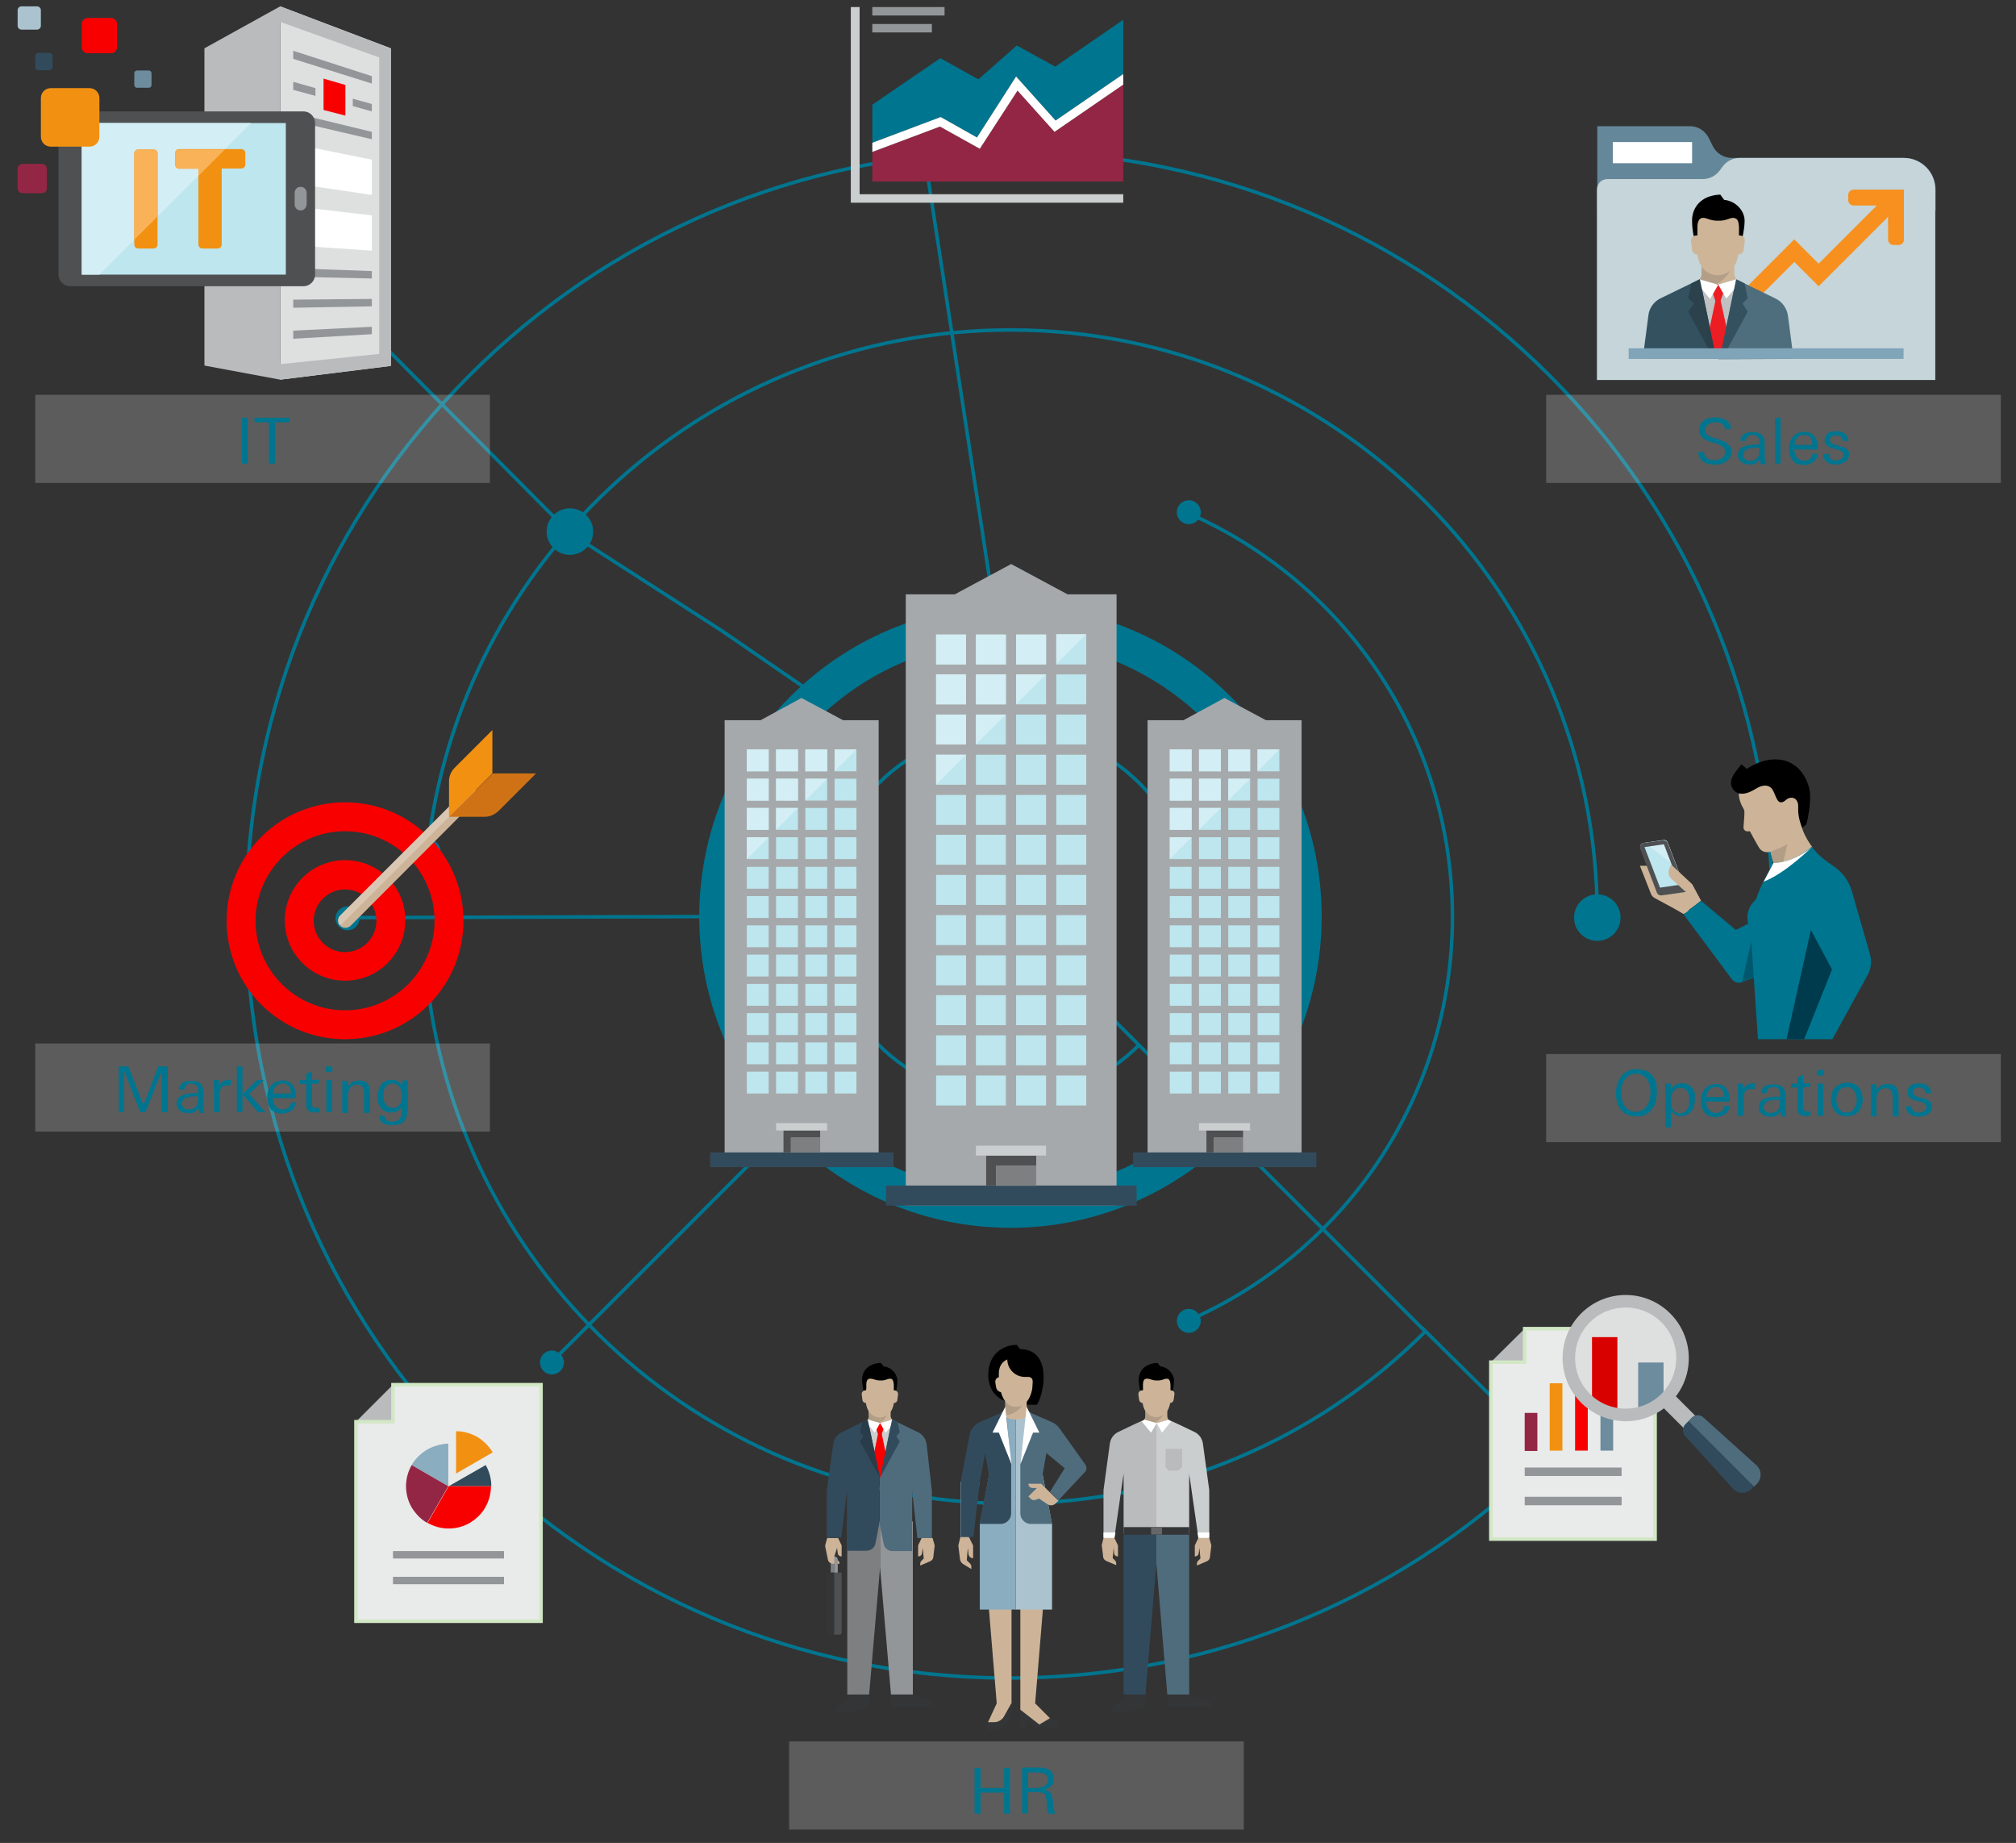 <?xml version="1.0" encoding="utf-8"?>
<!-- Generator: Adobe Illustrator 22.0.1, SVG Export Plug-In . SVG Version: 6.00 Build 0)  -->
<svg version="1.1" id="Layer_1" xmlns="http://www.w3.org/2000/svg" xmlns:xlink="http://www.w3.org/1999/xlink" x="0px" y="0px"
	 viewBox="0 0 572 522.8" style="enable-background:new 0 0 572 522.8;" xml:space="preserve">
<rect x="0" y="0" width="572" height="522.8" fill="#333333" stroke="none"/>
<style type="text/css">
	.st0{fill:none;stroke:#00758F;stroke-miterlimit:10;}
	.st1{fill:none;stroke:#00758F;stroke-width:10;stroke-miterlimit:10;}
	.st2{fill:none;stroke:#F80000;stroke-miterlimit:10;}
	.st3{fill:#F80000;}
	.st4{fill:#00758F;}
	.st5{fill:#CDB498;}
	.st6{fill:#BDE6EE;}
	.st7{fill:#D3EEF4;}
	.st8{fill:#4E5052;}
	.st9{fill:#B29D86;}
	.st10{fill:#003B4D;}
	.st11{fill:#FFFFFF;}
	.st12{fill:#00586E;}
	.st13{fill:#B9BBBD;}
	.st14{fill:#E9EAEA;stroke:#D2E8C5;stroke-miterlimit:10;}
	.st15{fill:#939699;}
	.st16{fill:#942645;}
	.st17{fill:#F29111;}
	.st18{fill:#6D8C9E;}
	.st19{fill:#DEE0E0;}
	.st20{fill:#D90000;}
	.st21{fill:#324B5C;}
	.st22{fill:#4F6C7D;}
	.st23{fill:#8AADBF;}
	.st24{fill:#A6A9AB;}
	.st25{fill:#CBCECE;}
	.st26{fill:#7D7F81;}
	.st27{fill:none;stroke:#DAC7B3;stroke-width:3.167;stroke-linecap:round;stroke-miterlimit:10;}
	.st28{fill:#DAC7B3;}
	.st29{fill:#CF7215;}
	.st30{fill:#AAC3CF;}
	.st31{fill:#F9B258;}
	.st32{fill:#343537;}
	.st33{fill:#65676A;}
	.st34{fill:#283C4A;}
	.st35{opacity:0.2;fill:#FFFFFF;enable-background:new    ;}
	.st36{fill:#65879A;}
	.st37{fill:#C5D5D9;}
	.st38{fill:#F7901E;}
	.st39{fill:#4E6E7E;}
	.st40{fill:#345160;}
	.st41{fill:#CEB598;}
	.st42{fill:#B39E87;}
	.st43{fill:#BEC0C2;}
	.st44{fill:#ED1D24;}
	.st45{fill:#2B414B;}
	.st46{fill:#80A4B8;}
</style>
<circle class="st0" cx="286.7" cy="260" r="21.6"/>
<circle class="st1" cx="286.7" cy="260" r="83.3"/>
<path class="st0" d="M121.3,241.1c9.4-83,79.9-147.5,165.4-147.5c91.9,0,166.5,74.5,166.5,166.5"/>
<path class="st0" d="M404.4,377.7c-30.1,30.1-71.7,48.8-117.7,48.8c-85.4,0-155.8-64.4-165.4-147.2"/>
<path class="st2" d="M453.2,260.2"/>
<line class="st0" x1="403.9" y1="377.2" x2="286.7" y2="260"/>
<line class="st0" x1="440" y1="412.8" x2="403.4" y2="376.6"/>
<path class="st0" d="M502.9,260.5c0-0.3,0-0.7,0-1C503,139.9,406,43,286.4,43S69.9,139.9,69.9,259.5S166.8,476,286.4,476
	c60,0,114.3-24.4,153.6-63.9"/>
<path class="st3" d="M329.5,158.3"/>
<path class="st0" d="M335.8,145c44.8,19,76.3,63.3,76.3,115.1c0,51.3-30.9,95.4-75.2,114.6"/>
<circle class="st4" cx="337.3" cy="145.3" r="3.4"/>
<circle class="st4" cx="337.3" cy="374.7" r="3.4"/>
<ellipse class="st4" cx="502.4" cy="260.3" rx="6.6" ry="6.6"/>
<ellipse class="st4" cx="453.2" cy="260.3" rx="6.6" ry="6.6"/>
<ellipse class="st4" cx="161.7" cy="150.8" rx="6.6" ry="6.6"/>
<ellipse class="st4" cx="96.7" cy="85.8" rx="6.6" ry="6.6"/>
<line class="st0" x1="101.9" y1="260.3" x2="202.9" y2="260"/>
<path class="st0" d="M338.7,259.5c0-0.1,0-0.2,0-0.2c0-28.9-23.4-52.4-52.4-52.4c-28.9,0-52.4,23.4-52.4,52.4
	c0,28.9,23.4,52.4,52.4,52.4c14.5,0,27.7-5.9,37.1-15.5"/>
<circle class="st4" cx="338.7" cy="259.8" r="3.4"/>
<g>
	<path class="st5" d="M479.1,258.7l0.1-7.2l-10.2-5.9h-3.7l3.1,7.9c0.2,0.5,0.5,0.9,1,1.2l8.3,4.5L479.1,258.7z"/>
	<polygon class="st5" points="480.1,250.9 482.6,255.5 477.7,259.2 475.2,257.7 	"/>
	<path class="st6" d="M466.4,239.1l5.5-0.8c0.6-0.1,1.1,0.2,1.3,0.8l5.3,13.8l-7,1c-0.6,0.1-1.1-0.2-1.3-0.8l-4.7-12.4
		C465.1,240,465.6,239.2,466.4,239.1"/>
	<path class="st7" d="M473.2,239.1l2.7,7.1l-9.2-7.1l5.2-0.7C472.5,238.2,473,238.6,473.2,239.1"/>
	<path class="st8" d="M466.4,239.1c-0.8,0.1-1.3,0.9-1,1.7l4.7,12.4c0.2,0.5,0.6,0.8,1.2,0.8c0.1,0,0.1,0,0.2,0l7-1l0,0l-5.3-13.8
		c-0.2-0.5-0.6-0.8-1.2-0.8c-0.1,0-0.1,0-0.2,0L466.4,239.1 M466.6,240.3l5.5-0.8l0,0l4.4,11.5l-5.5,0.8L466.6,240.3z"/>
	<path class="st5" d="M473.7,246.2l0.5-0.9l5.9,5.5l2.5,4.7l-5,3.7l-2.5-1.5l3.3-4.6l-4.3-3.9C473.4,248.5,473.2,247.2,473.7,246.2"
		/>
	<path class="st5" d="M503.2,244.8l-1.4-5.2l8.8-9.4c0,0-0.1,0.5,0.6,4.4c0.9,3,3,5.7,3,5.7l-4.1,7.4L503.2,244.8z"/>
	<polygon class="st9" points="503.2,244.8 505.5,246.6 509.2,230.4 501.8,239.6 	"/>
	<path class="st5" d="M494.9,229.9c-0.2-0.7-0.9-1.3-1.4-3.4c-0.2-0.9-0.2-1.8,0.1-2.4l12.4-5.8l4.7,9.5c0,0,2,3.5-0.4,7.3
		c-0.9,4.1-4.8,5.2-7.4,6.3c-1.4,0.6-3,0.5-3.9-1.1c-0.9-1.5-2.5-4.5-2.5-4.5c-0.8,0.1-1.3,0-1.5-0.3c-0.2-0.2-0.3-0.4-0.3-0.7
		C494.6,234.9,495.1,230.7,494.9,229.9"/>
	<path d="M492.3,219.1l1.8-2.3l1.5,1.3c7.5-4.9,15.4-3.1,17.7,5.4c1,3.6-0.8,10.4-0.8,10.4l-1.2,0.9c-1.3-3.3-1.1-5.1-1.1-6.2
		c0-1.2-0.7-2.3-1.8-2.3c-1.6-0.1-1.8,1.3-3.1,1.3c-1.3,0-1.6-2.7-2.6-3.9s-2.7-1.1-4.6,0.1c-5,3.1-6.6,0.1-6.9-1
		C491,221.7,491.3,220.5,492.3,219.1"/>
	<path class="st4" d="M482.6,255.5l9.9,8.3l4.4-2.2c0.3-4.2,1.5-7.4,3.4-11.5l2.8-5.3c6,0,10.9-4.6,10.9-4.6
		c2.1,2.6,3.9,3.9,6.1,5.4c2.5,1.7,4.4,4.1,5.3,7.1l5.2,18.1c0.5,1.9,0.3,3.9-0.6,5.6l-10.1,18.4h-21.1l-1.2-17.5l-3.3,1.3
		c-1,0.4-2.2,0.1-2.9-0.8l-13.7-18.4L482.6,255.5z"/>
	<polygon class="st10" points="506.9,294.8 513.8,263.8 519.8,275 511.9,294.8 	"/>
	<path class="st11" d="M503.2,244.8c5.9-0.1,10.9-4.5,10.9-4.5s-7.6,7.5-13.7,9.8L503.2,244.8z"/>
	<path class="st12" d="M496.9,267c0,0.4,0,0.8,0.1,1.3l0.6,8.9l-3.3,1.3L496.9,267z"/>
</g>
<g>
	<polygon class="st13" points="423,386.4 432.6,386.4 432.6,376.9 	"/>
	<polygon class="st14" points="432.6,376.9 469.6,376.9 469.6,436.6 423,436.6 423,386.4 432.6,386.4 	"/>
	<rect x="432.6" y="424.6" class="st15" width="27.5" height="2.4"/>
	<rect x="432.6" y="416.3" class="st15" width="27.5" height="2.4"/>
	<rect x="432.6" y="400.8" class="st16" width="3.6" height="10.8"/>
	<rect x="439.7" y="392.4" class="st17" width="3.6" height="19.1"/>
	<rect x="446.9" y="386" class="st3" width="3.6" height="25.5"/>
	<rect x="454.1" y="388.8" class="st18" width="3.6" height="22.7"/>
	<g>
		<path class="st19" d="M477.4,385.2c0,8.9-7.2,16.1-16.1,16.1s-16.1-7.2-16.1-16.1s7.2-16.1,16.1-16.1
			C470.1,369.1,477.4,376.3,477.4,385.2"/>
		<path class="st20" d="M451.7,398.2c2.1,1.5,4.5,2.6,7.2,3v-21.9h-7.2V398.2z"/>
		<path class="st18" d="M464.8,401c2.7-0.6,5.2-1.9,7.2-3.7v-10.8h-7.2V401z"/>
		<path class="st13" d="M482.5,403.1l-7-7c5.4-7,4.8-17.1-1.6-23.5c-7-7-18.3-7-25.3,0s-7,18.3,0,25.3c6.4,6.4,16.5,7,23.5,1.6l7,7
			L482.5,403.1z M451.1,395.4c-5.6-5.6-5.6-14.7,0-20.3c5.6-5.6,14.7-5.6,20.3,0c5.6,5.6,5.6,14.7,0,20.3
			C465.8,401,456.7,401,451.1,395.4"/>
		<path class="st21" d="M480,402.2l-1.8,1.8c-0.9,0.9-0.9,2.3-0.1,3.3l13.6,15c1.4,1.5,3.7,1.6,5.2,0.1l1.5-1.5
			c1.4-1.4,1.4-3.8-0.1-5.2l-15-13.6C482.3,401.2,480.9,401.3,480,402.2"/>
		<path class="st22" d="M483.3,402.1c-0.9-0.9-2.4-0.8-3.3,0.1l-0.9,0.9l18.6,18.6l0.8-0.8c1.4-1.4,1.4-3.8-0.1-5.2L483.3,402.1z"/>
	</g>
</g>
<g>
	<polygon class="st13" points="101,403.3 111.5,403.3 111.5,392.8 	"/>
	<polygon class="st14" points="111.5,392.8 153.5,392.8 153.5,459.9 101,459.9 101,403.3 111.5,403.3 	"/>
	<rect x="111.5" y="447.3" class="st15" width="31.5" height="2.1"/>
	<rect x="111.5" y="440" class="st15" width="31.5" height="2.1"/>
	<g>
		<path class="st11" d="M127.3,421.6"/>
		<path class="st21" d="M127.3,421.6h12.1c0-2.2-0.6-4.3-1.6-6L127.3,421.6z"/>
		<path class="st11" d="M127.3,421.6"/>
		<path class="st11" d="M127.3,421.6"/>
		<path class="st11" d="M127.3,421.6"/>
		<path class="st17" d="M135.4,407.6c-1.8-1-3.8-1.6-6-1.6v12l10.4-6C138.7,410.2,137.2,408.7,135.4,407.6"/>
		<path class="st11" d="M127.3,421.6"/>
		<path class="st11" d="M127.3,421.6"/>
		<path class="st3" d="M127.3,421.6l-6,10.4c1.8,1,3.8,1.6,6,1.6s4.3-0.6,6-1.6c1.8-1.1,3.4-2.6,4.4-4.4s1.6-3.8,1.6-6H127.3z"/>
		<path class="st23" d="M121.2,411.2c-1.8,1.1-3.4,2.6-4.4,4.4l10.4,6v-12.1C125.1,409.6,123,410.2,121.2,411.2"/>
		<path class="st16" d="M116.8,415.6c-1,1.8-1.6,3.8-1.6,6s0.6,4.3,1.6,6c1.1,1.8,2.6,3.4,4.4,4.4l6-10.4L116.8,415.6z"/>
	</g>
</g>
<g>
	<polygon class="st13" points="-35.8,342.5 -45.7,342.5 -45.7,332.6 	"/>
	<polygon class="st14" points="-45.7,332.6 -85.2,332.6 -85.2,395.8 -35.8,395.8 -35.8,342.5 -45.7,342.5 	"/>
	<path class="st15" d="M-45.7,349.4h-29.6V386h29.6C-45.7,386-45.7,349.4-45.7,349.4z M-47.6,356.3h-7.9v-4.9h7.9V356.3z
		 M-47.6,363.2h-7.9v-4.9h7.9V363.2z M-47.6,370.1h-7.9v-4.9h7.9V370.1z M-47.6,377h-7.9v-4.9h7.9V377z M-47.6,384h-7.9v-5h7.9V384z
		 M-73.3,379h15.8v4.9h-15.8V379z M-73.3,372.1h15.8v4.9h-15.8V372.1z M-73.3,365.2h15.8v4.9h-15.8V365.2z M-73.3,358.3h15.8v4.9
		h-15.8V358.3z M-73.3,351.3h15.8v4.9h-15.8V351.3z"/>
</g>
<polyline class="st0" points="231.4,197.2 204.9,179 161.7,151.2 96.7,85.8 "/>
<circle class="st4" cx="262.6" cy="44.5" r="3.4"/>
<circle class="st4" cx="98.6" cy="260.5" r="3.4"/>
<circle class="st4" cx="121.6" cy="241.5" r="3.4"/>
<circle class="st4" cx="121.6" cy="279.5" r="3.4"/>
<line class="st0" x1="224.9" y1="318" x2="156.9" y2="386"/>
<circle class="st4" cx="156.6" cy="386.5" r="3.4"/>
<line class="st0" x1="282.7" y1="176.8" x2="262.4" y2="44.5"/>
<g>
	<polygon class="st24" points="302.9,168.6 286.9,160 270.9,168.6 257,168.6 257,342 316.8,342 316.8,168.6 	"/>
	<path class="st6" d="M276.9,279.5h8.5V271h-8.5V279.5z M276.9,188.5h8.5V180h-8.5V188.5z M265.6,188.5h8.5V180h-8.5V188.5z
		 M276.9,302.2h8.5v-8.5h-8.5V302.2z M276.9,290.8h8.5v-8.5h-8.5V290.8z M276.9,268.1h8.5v-8.5h-8.5V268.1z M276.9,222.6h8.5v-8.5
		h-8.5V222.6z M276.9,211.2h8.5v-8.5h-8.5V211.2z M276.9,199.8h8.5v-8.5h-8.5V199.8z M276.9,256.7h8.5v-8.5h-8.5V256.7z M276.9,234
		h8.5v-8.5h-8.5V234z M276.9,245.3h8.5v-8.5h-8.5V245.3z M276.9,313.6h8.5v-8.5h-8.5V313.6z M265.6,199.8h8.5v-8.5h-8.5V199.8z
		 M265.6,290.8h8.5v-8.5h-8.5V290.8z M265.6,313.6h8.5v-8.5h-8.5V313.6z M265.6,302.2h8.5v-8.5h-8.5V302.2z M265.6,268.1h8.5v-8.5
		h-8.5V268.1z M265.6,279.5h8.5V271h-8.5V279.5z M265.6,256.7h8.5v-8.5h-8.5V256.7z M265.6,211.2h8.5v-8.5h-8.5V211.2z M265.6,222.6
		h8.5v-8.5h-8.5V222.6z M265.6,234h8.5v-8.5h-8.5V234z M265.6,245.3h8.5v-8.5h-8.5V245.3z M299.7,256.7h8.5v-8.5h-8.5V256.7z
		 M299.7,268.1h8.5v-8.5h-8.5V268.1z M299.7,279.5h8.5V271h-8.5V279.5z M299.7,290.8h8.5v-8.5h-8.5V290.8z M299.7,245.3h8.5v-8.5
		h-8.5V245.3z M299.7,302.2h8.5v-8.5h-8.5V302.2z M299.7,188.5h8.5V180h-8.5V188.5z M299.7,199.8h8.5v-8.5h-8.5V199.8z M299.7,234
		h8.5v-8.5h-8.5V234z M299.7,313.6h8.5v-8.5h-8.5V313.6z M299.7,211.2h8.5v-8.5h-8.5V211.2z M299.7,222.6h8.5v-8.5h-8.5V222.6z
		 M288.3,222.6h8.5v-8.5h-8.5V222.6z M288.3,279.5h8.5V271h-8.5V279.5z M288.3,268.1h8.5v-8.5h-8.5V268.1z M288.3,290.8h8.5v-8.5
		h-8.5V290.8z M288.3,256.7h8.5v-8.5h-8.5V256.7z M288.3,302.2h8.5v-8.5h-8.5V302.2z M288.3,245.3h8.5v-8.5h-8.5V245.3z
		 M288.3,211.2h8.5v-8.5h-8.5V211.2z M288.3,188.5h8.5V180h-8.5V188.5z M288.3,199.8h8.5v-8.5h-8.5V199.8z M288.3,234h8.5v-8.5h-8.5
		V234z M288.3,313.6h8.5v-8.5h-8.5V313.6z"/>
	<rect x="251.4" y="336.3" class="st21" width="71.1" height="5.7"/>
	<path class="st7" d="M265.6,188.5h8.5V180h-8.5V188.5z M276.9,211.2l8.5-8.5h-8.5V211.2z M265.6,199.8h8.5v-8.5h-8.5V199.8z
		 M265.6,211.2h8.5v-8.5h-8.5V211.2z M265.6,222.6l8.5-8.5h-8.5V222.6z M276.9,188.5h8.5V180h-8.5V188.5z M299.7,179.9v8.5l8.5-8.5
		H299.7z M288.3,188.5h8.5V180h-8.5V188.5z M288.3,199.8l8.5-8.5h-8.5V199.8z M276.9,199.8h8.5v-8.5h-8.5V199.8z"/>
	<polygon class="st8" points="279.8,327.8 279.8,336.3 282.6,336.3 282.6,330.7 294,330.7 294,327.8 	"/>
	<rect x="276.9" y="325" class="st25" width="19.9" height="2.8"/>
	<rect x="282.6" y="330.7" class="st26" width="11.4" height="5.7"/>
</g>
<g>
	<polygon class="st24" points="239.2,204.3 227.4,198 215.8,204.3 205.6,204.3 205.6,331 249.3,331 249.3,204.3 	"/>
	<path class="st6" d="M220.2,285.3h6.2v-6.2h-6.2V285.3z M220.2,218.8h6.2v-6.2h-6.2V218.8z M211.9,218.8h6.2v-6.2h-6.2V218.8z
		 M220.2,301.9h6.2v-6.2h-6.2V301.9z M220.2,293.6h6.2v-6.2h-6.2V293.6z M220.2,277h6.2v-6.2h-6.2V277z M220.2,243.7h6.2v-6.2h-6.2
		V243.7z M220.2,235.4h6.2v-6.2h-6.2V235.4z M220.2,227.1h6.2v-6.2h-6.2V227.1z M220.2,268.7h6.2v-6.2h-6.2V268.7z M220.2,252.1h6.2
		v-6.2h-6.2V252.1z M220.2,260.4h6.2v-6.2h-6.2V260.4z M220.2,310.2h6.2V304h-6.2V310.2z M211.9,227.1h6.2v-6.2h-6.2V227.1z
		 M211.9,293.6h6.2v-6.2h-6.2V293.6z M211.9,310.2h6.2V304h-6.2V310.2z M211.9,301.9h6.2v-6.2h-6.2V301.9z M211.9,277h6.2v-6.2h-6.2
		V277z M211.9,285.3h6.2v-6.2h-6.2V285.3z M211.9,268.7h6.2v-6.2h-6.2V268.7z M211.9,235.4h6.2v-6.2h-6.2V235.4z M211.9,243.7h6.2
		v-6.2h-6.2V243.7z M211.9,252.1h6.2v-6.2h-6.2V252.1z M211.9,260.4h6.2v-6.2h-6.2V260.4z M236.8,268.7h6.2v-6.2h-6.2V268.7z
		 M236.8,277h6.2v-6.2h-6.2V277z M236.8,285.3h6.2v-6.2h-6.2V285.3z M236.8,293.6h6.2v-6.2h-6.2V293.6z M236.8,260.4h6.2v-6.2h-6.2
		V260.4z M236.8,301.9h6.2v-6.2h-6.2V301.9z M236.8,218.8h6.2v-6.2h-6.2V218.8z M236.8,227.1h6.2v-6.2h-6.2V227.1z M236.8,252.1h6.2
		v-6.2h-6.2V252.1z M236.8,310.2h6.2V304h-6.2V310.2z M236.8,235.4h6.2v-6.2h-6.2V235.4z M236.8,243.7h6.2v-6.2h-6.2V243.7z
		 M228.5,243.7h6.2v-6.2h-6.2V243.7z M228.5,285.3h6.2v-6.2h-6.2V285.3z M228.5,277h6.2v-6.2h-6.2V277z M228.5,293.6h6.2v-6.2h-6.2
		V293.6z M228.5,268.7h6.2v-6.2h-6.2V268.7z M228.5,301.9h6.2v-6.2h-6.2V301.9z M228.5,260.4h6.2v-6.2h-6.2V260.4z M228.5,235.4h6.2
		v-6.2h-6.2V235.4z M228.5,218.8h6.2v-6.2h-6.2V218.8z M228.5,227.1h6.2v-6.2h-6.2V227.1z M228.5,252.1h6.2v-6.2h-6.2V252.1z
		 M228.5,310.2h6.2V304h-6.2V310.2z"/>
	<rect x="201.5" y="326.9" class="st21" width="52" height="4.2"/>
	<path class="st7" d="M211.9,218.8h6.2v-6.2h-6.2V218.8z M220.2,235.4l6.2-6.2h-6.2V235.4z M211.9,227.1h6.2v-6.2h-6.2V227.1z
		 M211.9,235.4h6.2v-6.2h-6.2V235.4z M211.9,243.7l6.2-6.2h-6.2V243.7z M220.2,218.8h6.2v-6.2h-6.2V218.8z M236.8,212.6v6.2l6.2-6.2
		H236.8z M228.5,218.8h6.2v-6.2h-6.2V218.8z M228.5,227.1l6.2-6.2h-6.2V227.1z M220.2,227.1h6.2v-6.2h-6.2V227.1z"/>
	<polygon class="st8" points="222.3,320.6 222.3,326.9 224.4,326.9 224.4,322.7 232.7,322.7 232.7,320.6 	"/>
	<rect x="220.2" y="318.6" class="st25" width="14.5" height="2.1"/>
	<rect x="224.4" y="322.7" class="st26" width="8.3" height="4.2"/>
</g>
<g>
	<polygon class="st24" points="359.2,204.3 347.4,198 335.8,204.3 325.6,204.3 325.6,331 369.3,331 369.3,204.3 	"/>
	<path class="st6" d="M340.2,285.3h6.2v-6.2h-6.2V285.3z M340.2,218.8h6.2v-6.2h-6.2V218.8z M331.9,218.8h6.2v-6.2h-6.2V218.8z
		 M340.2,301.9h6.2v-6.2h-6.2V301.9z M340.2,293.6h6.2v-6.2h-6.2V293.6z M340.2,277h6.2v-6.2h-6.2V277z M340.2,243.7h6.2v-6.2h-6.2
		V243.7z M340.2,235.4h6.2v-6.2h-6.2V235.4z M340.2,227.1h6.2v-6.2h-6.2V227.1z M340.2,268.7h6.2v-6.2h-6.2V268.7z M340.2,252.1h6.2
		v-6.2h-6.2V252.1z M340.2,260.4h6.2v-6.2h-6.2V260.4z M340.2,310.2h6.2V304h-6.2V310.2z M331.9,227.1h6.2v-6.2h-6.2V227.1z
		 M331.9,293.6h6.2v-6.2h-6.2V293.6z M331.9,310.2h6.2V304h-6.2V310.2z M331.9,301.9h6.2v-6.2h-6.2V301.9z M331.9,277h6.2v-6.2h-6.2
		V277z M331.9,285.3h6.2v-6.2h-6.2V285.3z M331.9,268.7h6.2v-6.2h-6.2V268.7z M331.9,235.4h6.2v-6.2h-6.2V235.4z M331.9,243.7h6.2
		v-6.2h-6.2V243.7z M331.9,252.1h6.2v-6.2h-6.2V252.1z M331.9,260.4h6.2v-6.2h-6.2V260.4z M356.8,268.7h6.2v-6.2h-6.2V268.7z
		 M356.8,277h6.2v-6.2h-6.2V277z M356.8,285.3h6.2v-6.2h-6.2V285.3z M356.8,293.6h6.2v-6.2h-6.2V293.6z M356.8,260.4h6.2v-6.2h-6.2
		V260.4z M356.8,301.9h6.2v-6.2h-6.2V301.9z M356.8,218.8h6.2v-6.2h-6.2V218.8z M356.8,227.1h6.2v-6.2h-6.2V227.1z M356.8,252.1h6.2
		v-6.2h-6.2V252.1z M356.8,310.2h6.2V304h-6.2V310.2z M356.8,235.4h6.2v-6.2h-6.2V235.4z M356.8,243.7h6.2v-6.2h-6.2V243.7z
		 M348.5,243.7h6.2v-6.2h-6.2V243.7z M348.5,285.3h6.2v-6.2h-6.2V285.3z M348.5,277h6.2v-6.2h-6.2V277z M348.5,293.6h6.2v-6.2h-6.2
		V293.6z M348.5,268.7h6.2v-6.2h-6.2V268.7z M348.5,301.9h6.2v-6.2h-6.2V301.9z M348.5,260.4h6.2v-6.2h-6.2V260.4z M348.5,235.4h6.2
		v-6.2h-6.2V235.4z M348.5,218.8h6.2v-6.2h-6.2V218.8z M348.5,227.1h6.2v-6.2h-6.2V227.1z M348.5,252.1h6.2v-6.2h-6.2V252.1z
		 M348.5,310.2h6.2V304h-6.2V310.2z"/>
	<rect x="321.5" y="326.9" class="st21" width="52" height="4.2"/>
	<path class="st7" d="M331.9,218.8h6.2v-6.2h-6.2V218.8z M340.2,235.4l6.2-6.2h-6.2V235.4z M331.9,227.1h6.2v-6.2h-6.2V227.1z
		 M331.9,235.4h6.2v-6.2h-6.2V235.4z M331.9,243.7l6.2-6.2h-6.2V243.7z M340.2,218.8h6.2v-6.2h-6.2V218.8z M356.8,212.6v6.2l6.2-6.2
		H356.8z M348.5,218.8h6.2v-6.2h-6.2V218.8z M348.5,227.1l6.2-6.2h-6.2V227.1z M340.2,227.1h6.2v-6.2h-6.2V227.1z"/>
	<polygon class="st8" points="342.3,320.6 342.3,326.9 344.4,326.9 344.4,322.7 352.7,322.7 352.7,320.6 	"/>
	<rect x="340.2" y="318.6" class="st25" width="14.5" height="2.1"/>
	<rect x="344.4" y="322.7" class="st26" width="8.3" height="4.2"/>
</g>
<g>
	<path class="st3" d="M97.9,235.8c14,0,25.4,11.4,25.4,25.4c0,14-11.4,25.4-25.4,25.4s-25.4-11.4-25.4-25.4
		C72.6,247.2,83.9,235.8,97.9,235.8 M97.9,227.6c-18.6,0-33.6,15-33.6,33.6s15,33.6,33.6,33.6s33.6-15,33.6-33.6
		S116.5,227.6,97.9,227.6"/>
	<path class="st3" d="M97.9,252.3c4.9,0,8.9,4,8.9,8.9c0,4.9-4,8.9-8.9,8.9s-8.9-4-8.9-8.9C89,256.3,93,252.3,97.9,252.3 M97.9,244
		c-9.5,0-17.1,7.7-17.1,17.1c0,9.5,7.7,17.1,17.1,17.1c9.5,0,17.1-7.7,17.1-17.1C115.1,251.7,107.4,244,97.9,244"/>
	<line class="st27" x1="97.9" y1="261.2" x2="133.6" y2="225.5"/>
	<path class="st28" d="M135,224.1c-0.8-0.8-2.1-0.8-2.9,0l-35.6,35.6c-0.8,0.8-0.8,2.1,0,2.9L135,224.1z"/>
	<path class="st5" d="M96.5,262.6L96.5,262.6c0.4,0.4,0.9,0.6,1.5,0.6c0.5,0,1.1-0.2,1.5-0.6L135,227c0.8-0.8,0.8-2.1,0-2.9
		L96.5,262.6z"/>
	<path class="st17" d="M129,217.8l10.7-10.7v12.3l-12.3,12.3v-10.1C127.4,220.2,128,218.8,129,217.8"/>
	<path class="st29" d="M127.4,231.7h10.1c1.5,0,2.8-0.6,3.9-1.6l10.7-10.7h-12.3L127.4,231.7z"/>
</g>
<g>
	<polygon class="st19" points="79.5,1.8 110.9,13.7 110.9,103.8 79.5,107.7 	"/>
	<polygon class="st11" points="83.2,69.6 105.5,71.1 105.5,61.1 83.2,58.5 	"/>
	<polygon class="st15" points="83.2,16.7 105.5,23.7 105.5,21.6 83.2,14.4 	"/>
	<polygon class="st15" points="83.2,34.3 105.5,39.5 105.5,37.4 83.2,32 	"/>
	<polygon class="st15" points="83.2,78.5 105.5,79 105.5,76.9 83.2,76.1 	"/>
	<polygon class="st15" points="83.2,87.3 105.5,86.9 105.5,84.8 83.2,85 	"/>
	<polygon class="st15" points="83.2,96.1 105.5,94.8 105.5,92.7 83.2,93.8 	"/>
	<polygon class="st15" points="100.1,28 105.5,29.5 105.5,31.6 100.1,30.1 	"/>
	<polygon class="st15" points="89.5,25 89.5,27.2 83.2,25.5 83.2,23.2 	"/>
	<polygon class="st3" points="91.8,31.2 98,32.8 98,24.1 91.8,22.3 	"/>
	<polygon class="st11" points="83.2,52 105.5,55.3 105.5,45.3 83.2,40.8 	"/>
	<g>
		<path class="st13" d="M58,13.7v90l21.5,4l31.4-3.9v-90l-31.4-12L58,13.7z M79.5,6.2l28.1,10.1v84.1l-28.1,2.9V6.2z"/>
		<g>
			<path class="st8" d="M89.4,77.9c0,1.8-1.5,3.3-3.3,3.3H19.9c-1.8,0-3.3-1.5-3.3-3.3v-43c0-1.8,1.5-3.3,3.3-3.3h66.2
				c1.8,0,3.3,1.5,3.3,3.3V77.9z"/>
			<rect x="23.2" y="34.9" class="st6" width="57.9" height="43"/>
			<polygon class="st7" points="29.8,34.9 23.2,34.9 23.2,77.9 28.2,77.9 71.2,34.9 			"/>
			<path class="st15" d="M85.3,59.7c-0.9,0-1.7-0.7-1.7-1.7v-3.3c0-0.9,0.7-1.7,1.7-1.7c0.9,0,1.7,0.7,1.7,1.7V58
				C86.9,59,86.2,59.7,85.3,59.7"/>
			<path class="st18" d="M42.2,20c0.5,0,0.8,0.4,0.8,0.8v3.3c0,0.5-0.4,0.8-0.8,0.8h-3.3c-0.5,0-0.8-0.4-0.8-0.8v-3.3
				c0-0.5,0.4-0.8,0.8-0.8H42.2z"/>
			<path class="st21" d="M14.1,15c0.5,0,0.8,0.4,0.8,0.8v3.3c0,0.5-0.4,0.8-0.8,0.8h-3.3c-0.5,0-0.8-0.4-0.8-0.8v-3.3
				c0-0.5,0.4-0.8,0.8-0.8H14.1z"/>
			<path class="st30" d="M10.5,1.8c0.6,0,1.1,0.5,1.1,1.1v4.4c0,0.6-0.5,1.1-1.1,1.1H6.1C5.5,8.4,5,7.9,5,7.3V2.9
				c0-0.6,0.5-1.1,1.1-1.1C6.1,1.8,10.5,1.8,10.5,1.8z"/>
			<path class="st16" d="M11.9,46.5c0.8,0,1.4,0.6,1.4,1.4v5.5c0,0.8-0.6,1.4-1.4,1.4H6.4c-0.8,0-1.4-0.6-1.4-1.4v-5.5
				c0-0.8,0.6-1.4,1.4-1.4H11.9z"/>
			<path class="st3" d="M31.5,5.1c0.9,0,1.7,0.7,1.7,1.7v6.6c0,0.9-0.7,1.7-1.7,1.7h-6.6c-0.9,0-1.7-0.7-1.7-1.7V6.8
				c0-0.9,0.7-1.7,1.7-1.7C24.9,5.1,31.5,5.1,31.5,5.1z"/>
			<path class="st17" d="M25.4,25c1.5,0,2.8,1.2,2.8,2.8v11c0,1.5-1.2,2.8-2.8,2.8h-11c-1.5,0-2.8-1.2-2.8-2.8v-11
				c0-1.5,1.2-2.8,2.8-2.8H25.4z"/>
			<path class="st17" d="M39.2,70.5c-0.6,0-1.1-0.5-1.1-1.1V43.5c0-0.6,0.5-1.1,1.1-1.1h4.4c0.6,0,1.1,0.5,1.1,1.1v25.9
				c0,0.6-0.5,1.1-1.1,1.1H39.2z"/>
			<path class="st17" d="M62.9,47.8v21.6c0,0.6-0.5,1.1-1.1,1.1h-4.4c-0.6,0-1.1-0.5-1.1-1.1V47.8h-5.5c-0.6,0-1.1-0.5-1.1-1.1v-3.3
				c0-0.6,0.5-1.1,1.1-1.1h17.7c0.6,0,1.1,0.5,1.1,1.1v3.3c0,0.6-0.5,1.1-1.1,1.1H62.9z"/>
			<path class="st31" d="M63.8,42.4h-13c-0.6,0-1.1,0.5-1.1,1.1v3.3c0,0.6,0.5,1.1,1.1,1.1h5.5v2L63.8,42.4z"/>
			<path class="st31" d="M44.7,61.4V43.5c0-0.6-0.5-1.1-1.1-1.1h-4.4c-0.6,0-1.1,0.5-1.1,1.1V68L44.7,61.4z"/>
		</g>
	</g>
</g>
<g>
	<g>
		<path class="st32" d="M299.7,488.3l-1.8-0.9h-1.1c-0.9,0-1.7-0.3-2.4-0.9l-3.3-2.9c-0.3-0.3-0.8-0.4-1.2-0.4h-0.5v6.7h1.8v-2.4
			l1.4,1.4c0.7,0.7,1.6,1.1,2.6,1.1h5.1v-0.5C300.3,488.9,300.1,488.5,299.7,488.3"/>
		<polygon class="st5" points="297.9,432.4 289.5,432.4 289.5,485 294.9,489.2 297.9,487.4 293.7,483.2 		"/>
		<polygon class="st5" points="278.6,432.4 282.8,483.2 280.3,488.6 284,488.6 287,483.2 287,432.4 		"/>
		<polygon class="st30" points="295.5,416.6 291.3,399.1 288.2,399.1 288.2,456.6 298.5,456.6 298.5,432.4 		"/>
		<polygon class="st23" points="285.2,399.1 281,416.6 278,432.4 278,456.6 288.2,456.6 288.2,399.1 		"/>
		<path d="M296.1,390.6L296.1,390.6h-7.9v7.9h6C295.5,396.5,296.1,392.9,296.1,390.6"/>
		<path class="st5" d="M292.4,400.8c-0.7-0.3-1.1-0.9-1.1-1.7v-3.9h-6v3.9c0,0.7-0.4,1.4-1.1,1.7h-0.1c0.1,0.2,1.3,1.9,4.2,1.9
			c2.9,0,4.1-1.7,4.2-1.9H292.4z"/>
		<path class="st9" d="M285.2,395.3v3.9c0,0.7-0.4,1.4-1.1,1.7H284c0,0.1,0.2,0.3,0.6,0.7c1-0.1,2.2-0.3,3.2-0.9
			c0.1-0.1,0.2-0.1,0.4-0.2c1.2-0.8,2.3-2.1,3-4.3v-0.8h-6V395.3z"/>
		<path d="M289.4,382.7l-0.9-1.2c-3.7,0-8.1,2.4-8.1,8.5c0,3.3,1.7,7.9,7.9,7.9c6.2,0,7.8-3.6,7.8-7.3
			C296.1,385.2,293.4,382.7,289.4,382.7"/>
		<path class="st5" d="M293.1,390.3c0,0-0.1-5.1-4.8-5.1c-4.7,0-4.9,3.5-4.9,4.4c0,0,0,0.4,0,1.1c-0.6,0.1-1.1,0.7-1,1.4l0.2,1.3
			c0.1,0.8,0.7,1.4,1.4,1.5c0.4,1.5,1.2,3,2.4,3.7l0,0c1.7,1,3.6,0.1,3.8,0C293.6,396.6,293.1,390.3,293.1,390.3"/>
		<path d="M293.1,387.6v-3h-7.3v1c0,2.8,2.3,5,5,5h1c0.7,0,1.2,0.5,1.2,1.2v3h2.4v-7.3L293.1,387.6L293.1,387.6z"/>
		<polygon class="st23" points="272.5,436 274.9,436 278,420.3 272.5,420.3 		"/>
		<path class="st5" d="M272.5,436h2.4l1.2,2.4v3.6H276c-0.6,0-1.1-0.5-1.2-1.1l-0.2-1.8l-0.3,3.5l0.9,0.9c0.2,0.2,0.4,0.5,0.4,0.9
			v0.7l-2.3-1.4c-0.5-0.3-0.8-0.8-0.9-1.3l-0.5-4L272.5,436z"/>
		<path class="st21" d="M285.6,402.1c-0.4-0.2-0.7-0.4-0.9-0.6v-1c-0.1,0.1-0.3,0.2-0.5,0.3h-0.1l-6.1,2.6c-1.5,0.7-2.6,2-2.9,3.7
			l-2.5,13.1V436h3.6l1.8-15.7l1.5-8l1.1,6.1l-2.7,13.9h6c1.7,0,3-1.4,3-3v-13.9L285.6,402.1z"/>
		<polygon class="st11" points="281.6,406.4 283.4,406.4 287,415.4 285.2,399.1 		"/>
		<path class="st32" d="M285,486.7c-0.6,1.2-1.9,1.9-3.2,1.9H281h-0.7l-0.6,1.3c-0.2,0.5,0.1,1.1,0.7,1.1h1.2c1.8,0,3.5-1,4.3-2.7
			l0.7-1.4c0.3-0.5,0.4-1.1,0.4-1.6v-2.2L285,486.7z"/>
		<path class="st22" d="M307.9,415.4l-7.2-10.1c-0.6-0.9-1.5-1.6-2.5-2l-6.9-3l-1.8,15.1v13.9c0,1.7,1.4,3,3,3h6l-2.7-13.9l0,0
			l1.1-6.2l5.2,4.3l-4.2,6.7l2.4,2.4l7.5-8C308.4,417.1,308.4,416.1,307.9,415.4"/>
		<path class="st5" d="M300.3,425.7l-0.8,0.8c-0.6,0.6-1.6,0.7-2.3,0.2l-2.4-1.6l-1.1,0.4c-0.4,0.1-0.9,0-1.2-0.3l-0.7-0.7l2.4-2.4
			H293c-0.7,0-1.2-0.5-1.2-1.2h3.6L300.3,425.7z"/>
		<polygon class="st11" points="294.9,406.4 293.1,406.4 289.5,415.4 291.3,399.1 		"/>
		<path class="st25" d="M331.7,403.7v-0.9c0.1,0.1,0.2,0.2,0.4,0.2l2.2,1l4.6,2.2c1.3,0.6,2.2,1.9,2.4,3.3l1.8,13.2v13.4H340
			l-2.6-18.1v17.1h-9.3v-31.5L331.7,403.7L331.7,403.7z"/>
		<path class="st13" d="M324.5,403.7v-0.9c-0.1,0.1-0.2,0.2-0.4,0.2l-2.2,1l-4.6,2.2c-1.3,0.6-2.2,1.9-2.4,3.3l-1.8,13.2v13.4h3.1
			l2.6-18.1v17.1h9.3v-31.5L324.5,403.7L324.5,403.7z"/>
		<path class="st5" d="M331.2,401.7v-2.6h-3.1v4.7l3.4-1C331.4,402.4,331.2,402.1,331.2,401.7"/>
		<path class="st5" d="M324.7,402.7l3.4,1V399H325v2.6C325,402.1,324.9,402.4,324.7,402.7"/>
		<polygon class="st21" points="325,480.7 318.8,480.7 318.8,435.3 328.1,435.3 328.1,443.5 		"/>
		<polygon class="st22" points="331.2,480.7 337.4,480.7 337.4,435.3 328.1,435.3 328.1,443.5 		"/>
		<path class="st32" d="M325,480.7h-4.7L316,484c-0.3,0.2-0.4,0.5-0.4,0.8v1h4.1l5.2-1.5L325,480.7L325,480.7z"/>
		<path class="st32" d="M331.2,480.7h6.2l5.5,1.8c0.4,0.1,0.7,0.5,0.7,1v0.8h-12.4L331.2,480.7L331.2,480.7z"/>
		<path class="st9" d="M325,399.1v2.6c0,0.6-0.3,1.1-0.9,1.4l0,0c0,0,0.6,0.7,1.9,1c0.7-0.1,1.4-0.3,2-0.7l0,0
			c0.1-0.1,0.2-0.1,0.3-0.2c1-0.7,2-1.8,2.6-3.7l0.2-0.5H325V399.1z"/>
		<path d="M323.6,395l-0.1,0.3h9.3l-0.1-0.3c0,0,0.4-1.9,0.4-3.4c0-1.8-1.7-3.8-3.9-4l-0.8-1c-5.4,0.3-5.3,4.6-5.3,4.6v0.5
			C323.2,393.3,323.6,395,323.6,395"/>
		<path class="st5" d="M332.3,394.4h-0.2V393c0,0,0-1.5-0.6-1.8c-0.2-0.1-0.3-0.1-0.5-0.1c-0.7,0-1.4,0.6-2.8,0.5
			c-1.4,0-2.1-0.6-2.8-0.5c-0.2,0-0.3,0-0.5,0.1c-0.7,0.3-0.6,1.8-0.6,1.8v1.4H324c-0.6,0-1.1,0.6-1,1.2l0.2,1.5
			c0.1,0.5,0.5,0.9,1,0.9l0,0c0.5,3.8,3.4,4,3.9,4l0,0l0,0l0,0l0,0l0,0l0,0l0,0l0,0l0,0c0.4,0,3.3-0.2,3.9-4l0,0
			c0.5,0,0.9-0.4,1-0.9l0.2-1.5C333.4,395,332.9,394.4,332.3,394.4"/>
		<path class="st13" d="M334.3,417.2h-2.6c-0.4-0.4-0.6-0.6-1-1V411h4.7v5.2C335,416.5,334.7,416.8,334.3,417.2"/>
		<rect x="318.8" y="433.2" class="st32" width="18.6" height="2.1"/>
		<rect x="326.6" y="433.2" class="st33" width="3.1" height="2.1"/>
		<path class="st11" d="M332.3,403.2l-0.2-0.1c-0.2-0.1-0.4-0.2-0.5-0.4l-3.4,1l1.5,2.7L332.3,403.2z"/>
		<path class="st11" d="M324.1,403.1l-0.2,0.1l2.7,3.2l1.6-2.7l-3.5-1C324.5,402.9,324.4,403,324.1,403.1"/>
		<polygon class="st11" points="340,436.3 343.1,436.3 343.1,434.7 339.8,434.7 		"/>
		<polygon class="st11" points="316.2,436.3 313.1,436.3 313.1,434.7 316.5,434.7 		"/>
		<path class="st5" d="M343.1,436.3H340l-1,2.1v3.1h0.1c0.5,0,1-0.4,1-0.9l0.2-1.5l0.3,3l-0.7,0.7c-0.2,0.2-0.3,0.5-0.3,0.7v0.6
			l2.8-1.2c0.5-0.2,0.9-0.7,0.9-1.2l0.4-3.3L343.1,436.3z"/>
		<path class="st5" d="M313.1,436.3h3.1l1,2.1v3.1h-0.1c-0.5,0-1-0.4-1-0.9L316,439l-0.3,3l0.7,0.7c0.2,0.2,0.3,0.5,0.3,0.7v0.6
			l-2.8-1.2c-0.5-0.2-0.9-0.7-0.9-1.2l-0.4-3.3L313.1,436.3z"/>
		<polygon class="st26" points="246.6,480.7 240.4,480.7 240.4,431.6 249.7,431.6 249.7,444.6 		"/>
		<polygon class="st15" points="252.8,480.7 259,480.7 259,431.6 249.7,431.6 249.7,444.6 		"/>
		<path class="st22" d="M262.9,409.6c-0.2-1.4-1.1-2.7-2.4-3.3l-7.4-3.6h-3.5v29.5l1.1,5.7c0.2,1.2,1.3,2.1,2.5,2.1h5.6v-17.1
			l1.5,13.4h4.1v-13.4L262.9,409.6z"/>
		<path class="st21" d="M246.2,402.7l-7.4,3.6c-1.3,0.6-2.2,1.9-2.4,3.3l-1.8,13.2v13.4h4.1l1.6-13.4v17.1h5.6
			c1.2,0,2.3-0.9,2.5-2.1l1.1-5.7v-29.5h-3.3V402.7z"/>
		<path class="st32" d="M246.6,480.7h-4.7l-4.3,3.3c-0.3,0.2-0.4,0.5-0.4,0.8v1h4.1l5.2-1.5L246.6,480.7L246.6,480.7z"/>
		<path class="st32" d="M252.8,480.7h6.2l5.5,1.8c0.4,0.1,0.7,0.5,0.7,1v0.8h-12.4L252.8,480.7L252.8,480.7z"/>
		<path class="st5" d="M253.1,402.7c-0.2-0.3-0.4-0.6-0.4-1v-2.6h-3.1v4.7L253.1,402.7z"/>
		<path class="st5" d="M246.2,402.7l3.4,1V399h-3.1v2.6C246.6,402.1,246.4,402.4,246.2,402.7"/>
		<path class="st9" d="M246.6,401.7c0,0.6-0.3,1.1-0.9,1.4l0,0c0,0,0.6,0.7,1.9,1.1c0.7-0.1,1.4-0.3,2-0.7v-4.4h-3.1v2.6H246.6z"/>
		<path class="st9" d="M252.6,399.6l0.2-0.5h-3.1v4.4l0,0c0.1-0.1,0.2-0.1,0.3-0.2C251,402.6,251.9,401.5,252.6,399.6"/>
		<path d="M245.1,395l-0.1,0.3h9.3l-0.1-0.3c0,0,0.4-1.9,0.4-3.4c0-1.8-1.7-3.8-3.9-4l-0.8-1c-5.4,0.3-5.3,4.6-5.3,4.6v0.5
			C244.7,393.3,245.1,395,245.1,395"/>
		<path class="st5" d="M253.6,393c0,0,0-1.5-0.6-1.8c-0.2-0.1-0.3-0.1-0.5-0.1c-0.7,0-1.4,0.6-2.8,0.5c-1.4,0-2.1-0.6-2.8-0.5
			c-0.2,0-0.3,0-0.5,0.1c-0.7,0.3-0.6,1.8-0.6,1.8v4.1l0,0v0.9l0,0v0.1c0.5,3.8,3.4,4,3.9,4l0,0l0,0l0,0l0,0l0,0l0,0l0,0l0,0l0,0
			c0.4,0,3.3-0.2,3.9-4V398l0,0v-0.9l0,0L253.6,393L253.6,393z"/>
		<path class="st5" d="M249.7,400.5v-0.1c-0.2-0.6,0.1-0.7,0.2-0.9c0.2-0.4-0.5-0.1-0.2-0.6c0.2-0.4,0.2-0.7,0.1-0.8
			c-0.2-0.4-0.7-0.1-0.8-0.6c0-0.2,0.3-0.9,0.4-1.4c0.1-0.5,0.1-0.9,0.1-1.2c-0.2-0.7-0.8-1.2-1.4-1.3c-1.1-0.2-2,0.2-2.4,0.6v2.8
			l0,0v0.9l0,0v0.1c0.5,3.8,3.4,4,3.9,4l0,0l0,0l0,0l0,0l0,0l0,0l0,0l0,0C249.8,402,249.9,401.2,249.7,400.5"/>
		<path class="st5" d="M253.8,394.4h-0.9v3.6h0.7c0.5,0,1-0.4,1-0.9l0.2-1.5C254.9,395,254.4,394.4,253.8,394.4"/>
		<path class="st5" d="M245.5,394.4h0.9v3.6h-0.7c-0.5,0-1-0.4-1-0.9l-0.2-1.5C244.4,395,244.9,394.4,245.5,394.4"/>
		<path class="st5" d="M264.6,436.3h-3.1l-1,2.1v3.1h0.1c0.5,0,1-0.4,1-0.9l0.2-1.5l0.3,3l-0.7,0.7c-0.2,0.2-0.3,0.5-0.3,0.7v0.6
			l2.8-1.2c0.5-0.2,0.9-0.7,0.9-1.2l0.4-3.3L264.6,436.3z"/>
		<rect x="235.7" y="441.4" class="st26" width="1" height="4.7"/>
		<path class="st32" d="M236.7,463.7h-1.6c-0.3,0-0.5-0.2-0.5-0.5v-17.1h2.1V463.7z"/>
		<path class="st5" d="M234.7,436.3h2.6h0.5l1,2.1v3.1h-0.1c-0.5,0-1-0.4-1-0.9l-0.2-1.5l-0.8,2.5l1.2,1.2c0.2,0.2,0.3,0.5,0.3,0.7
			v0.1h-1.8c-0.7,0-1.4-0.5-1.5-1.2l-0.8-3.9L234.7,436.3z"/>
		<path class="st8" d="M236.7,463.7h1.6c0.3,0,0.5-0.2,0.5-0.5v-17.1h-2.1V463.7z"/>
		<path class="st15" d="M236.7,446.1h1v-3.6c0-0.6-0.5-1-1-1V446.1z"/>
		<polygon class="st25" points="246.2,402.7 249.7,419.2 253.1,402.7 249.7,403.7 		"/>
		<polygon class="st3" points="249.7,419.2 251.7,414.1 250.2,406.8 251.2,403.7 248.1,403.7 249.1,406.8 247.6,414.1 		"/>
		<path class="st11" d="M253.9,403.2l-0.2-0.1c-0.2-0.1-0.4-0.2-0.5-0.4l-3.5,1l1.6,2.7L253.9,403.2z"/>
		<path class="st11" d="M245.7,403.1l-0.2,0.1l2.7,3.2l1.5-2.7l-3.4-1C246.1,402.9,245.9,403,245.7,403.1"/>
		<polygon class="st21" points="254.3,407.4 255.3,406.3 254.7,403.5 253.1,402.7 249.7,419.2 255.3,408.9 		"/>
		<polygon class="st34" points="245,407.4 244,406.3 244.6,403.5 246.2,402.7 249.7,419.2 244,408.9 		"/>
	</g>
</g>
<rect x="10" y="296" class="st35" width="129" height="25"/>
<rect x="223.9" y="494" class="st35" width="129" height="25"/>
<g>
	<path class="st36" d="M484.8,39.1l1.2,2.4c1,2,3.1,3.3,5.4,3.3h48.8c5,0,9,4,9,9v6h-96v-24h26.3C481.7,35.8,483.7,37,484.8,39.1"/>
	<path class="st37" d="M540.1,44.8h-46.5c-1.9,0-3.7,0.9-4.8,2.4l-0.9,1.2c-1.1,1.5-2.9,2.4-4.8,2.4h-27c-1.7,0-3,1.3-3,3v54h96v-54
		C549.1,48.8,545.1,44.8,540.1,44.8"/>
	<rect x="457.6" y="40.3" class="st11" width="22.5" height="6"/>
	<path class="st38" d="M453.6,107.8L453.6,107.8L453.6,107.8z"/>
	<path class="st38" d="M525.9,53.8c-0.8,0-1.5,0.7-1.5,1.5v1.5c0,0.8,0.7,1.5,1.5,1.5h6.6L516,74.8l-6.9-6.9l-30.9,30.9h6.4
		l24.5-24.5l6.9,6.9l19.7-19.7V68c0,0.8,0.7,1.5,1.5,1.5h1.5c0.8,0,1.5-0.7,1.5-1.5V53.8H525.9z"/>
	<path class="st39" d="M508.9,101.8l-1.6-12.2c-0.3-2.1-1.6-4-3.5-4.9l-11.1-5.4h-5.2v22.6L508.9,101.8L508.9,101.8z"/>
	<path class="st40" d="M487.5,101.8V79.2h-5.2l-11.1,5.4c-1.9,0.9-3.3,2.8-3.5,4.9l-1.6,12.2h21.4V101.8z"/>
	<path class="st41" d="M492.1,77.7v-3.9h-9.3v3.9c0,0.5-0.2,1.1-0.5,1.5l5.2,1.5l5.2-1.5C492.3,78.8,492.1,78.3,492.1,77.7"/>
	<path class="st42" d="M482.8,73.8v3.9c0,0.9-0.5,1.7-1.3,2.1l0,0c0,0,0.9,1,2.9,1.6c1-0.2,2-0.5,3.1-1.1l0,0
		c0.2-0.1,0.3-0.2,0.5-0.3c1.5-1,2.9-2.7,3.9-5.5l0.2-0.8h-9.3V73.8z"/>
	<path d="M480.7,67.7l-0.2,0.5h14l-0.2-0.5c0,0,0.7-2.8,0.7-5.1c0-2.8-2.5-5.6-5.8-5.9l-1.1-1.5c-8,0.4-8,6.9-8,6.9V63
		C480.1,65.2,480.7,67.7,480.7,67.7"/>
	<path class="st41" d="M493.7,66.8h-0.3v-2.1c0,0,0.1-2.2-0.9-2.7c-0.3-0.1-0.5-0.2-0.8-0.2c-1,0-2,0.9-4.2,0.8
		c-2.1,0.1-3.2-0.8-4.2-0.8c-0.3,0-0.5,0-0.8,0.2c-1,0.5-0.9,2.7-0.9,2.7v2.1h-0.3c-0.9,0-1.7,0.8-1.5,1.8l0.3,2.3
		c0.1,0.7,0.7,1.3,1.5,1.3l0,0c0.8,5.7,5.1,5.9,5.8,5.9l0,0l0,0l0,0l0,0l0,0l0,0l0,0l0,0l0,0c0.7,0,5-0.3,5.8-5.9l0,0
		c0.8,0,1.4-0.6,1.5-1.3l0.3-2.3C495.3,67.7,494.6,66.8,493.7,66.8"/>
	<polygon class="st43" points="487.9,101.8 492.6,79.2 487.5,80.7 482.3,79.2 487,101.8 	"/>
	<polygon class="st44" points="486.6,101.8 488.3,101.8 490.6,96.2 488.2,85.3 489.8,80.7 485.2,80.7 486.7,85.4 484.4,96.2 	"/>
	<path class="st11" d="M493.8,80l-0.3-0.2c-0.3-0.1-0.6-0.4-0.8-0.6l-5.2,1.5l2.3,4L493.8,80z"/>
	<path class="st11" d="M481.5,79.8l-0.3,0.2l4,4.8l2.3-4l-5.2-1.5C482.1,79.4,481.8,79.7,481.5,79.8"/>
	<polygon class="st40" points="488.6,101.8 495.9,88.4 494.4,86.1 495.9,84.6 495,80.4 492.6,79.2 487.9,101.8 	"/>
	<polygon class="st45" points="486.3,101.8 487,101.8 482.3,79.2 479.9,80.4 479,84.6 480.6,86.1 479,88.4 	"/>
	<rect x="462.1" y="98.8" class="st46" width="78" height="3"/>
</g>
<g>
	<g>
		<path class="st4" d="M45.9,315.5v-11.7l-4.6,11.7h-1.5l-4.6-11.7v11.7h-1.5v-13h2.7l4.3,11l4.2-11h2.7v13H45.9z"/>
		<path class="st4" d="M56.5,315.5c0-0.2-0.1-0.4-0.1-0.6s-0.1-0.4-0.1-0.6c-0.4,0.6-0.8,0.9-1.3,1.2s-1.1,0.3-1.7,0.3
			c-0.4,0-0.8-0.1-1.2-0.2s-0.7-0.3-1-0.5s-0.5-0.5-0.7-0.8s-0.3-0.7-0.3-1.2c0-0.7,0.2-1.2,0.5-1.6s0.8-0.7,1.3-0.9
			s1.1-0.3,1.7-0.4c0.6-0.1,1.2-0.1,1.7-0.1c0.2,0,0.3,0,0.5,0c0.1,0,0.3,0,0.4,0v-0.5c0-0.7-0.1-1.2-0.4-1.6
			c-0.3-0.4-0.8-0.6-1.6-0.6c-0.6,0-1,0.1-1.3,0.4c-0.3,0.2-0.5,0.7-0.6,1.3h-1.5c0-0.5,0.1-0.9,0.3-1.2c0.2-0.3,0.5-0.6,0.8-0.8
			c0.3-0.2,0.7-0.4,1.1-0.4c0.4-0.1,0.8-0.1,1.2-0.1c1.2,0,2,0.2,2.6,0.7s0.9,1.3,0.9,2.5v3.3c0,0.6,0,1.1,0.1,1.6s0.1,0.8,0.2,1
			h-1.5V315.5z M56.2,311c-0.2,0-0.3,0-0.5,0c-0.1,0-0.2,0-0.4,0c-0.3,0-0.7,0-1.2,0.1c-0.4,0-0.8,0.1-1.2,0.3
			c-0.4,0.1-0.7,0.3-0.9,0.6s-0.4,0.6-0.4,1.1c0,0.3,0.1,0.5,0.2,0.7c0.1,0.2,0.3,0.4,0.4,0.5c0.2,0.1,0.4,0.3,0.6,0.3
			c0.2,0.1,0.5,0.1,0.8,0.1c0.6,0,1-0.1,1.4-0.3s0.6-0.5,0.8-0.8s0.3-0.7,0.3-1.2C56.2,311.9,56.2,311.4,56.2,311z"/>
		<path class="st4" d="M65.1,307.9c-0.1,0-0.3,0-0.4,0c-0.9,0-1.6,0.2-1.9,0.7c-0.4,0.5-0.5,1.2-0.5,2v4.9h-1.6v-6.4
			c0-0.9,0-1.8-0.1-2.7h1.5l0.1,1.5c0.3-0.5,0.7-0.9,1.2-1.2s1-0.4,1.6-0.4c0.1,0,0.2,0,0.3,0s0.2,0,0.2,0v1.5
			C65.4,307.9,65.2,307.9,65.1,307.9z"/>
		<path class="st4" d="M67.2,315.5v-13h1.6v13H67.2z M73.2,315.5l-4.4-5.1l4.1-4h2l-4.2,3.9l4.6,5.2H73.2z"/>
		<path class="st4" d="M77.4,311.3v0.2c0,0.4,0.1,0.8,0.2,1.2c0.1,0.4,0.3,0.7,0.5,1s0.5,0.5,0.9,0.7s0.7,0.3,1.2,0.3
			c0.6,0,1.2-0.2,1.6-0.5c0.4-0.4,0.7-0.9,0.8-1.5H84c-0.2,1.1-0.6,1.9-1.4,2.4c-0.7,0.5-1.6,0.8-2.6,0.8c-0.7,0-1.3-0.1-1.8-0.3
			c-0.5-0.2-1-0.5-1.3-0.9s-0.6-0.9-0.8-1.5c-0.2-0.6-0.3-1.2-0.3-1.9c0-0.7,0.1-1.3,0.3-1.9s0.4-1.1,0.8-1.5s0.8-0.8,1.3-1
			s1.2-0.4,1.9-0.4c0.8,0,1.4,0.1,1.9,0.4s0.9,0.6,1.2,1.1c0.3,0.5,0.5,1,0.6,1.6s0.2,1.2,0.2,1.9h-6.6V311.3z M82.5,310.2
			c0-0.4,0-0.7-0.1-1.1c-0.1-0.3-0.2-0.7-0.4-0.9c-0.2-0.3-0.4-0.5-0.8-0.6c-0.3-0.2-0.7-0.2-1.1-0.2s-0.8,0.1-1.1,0.2
			c-0.3,0.2-0.6,0.4-0.8,0.6c-0.2,0.3-0.4,0.6-0.5,0.9s-0.2,0.7-0.2,1.1H82.5z"/>
		<path class="st4" d="M89.2,315.6c-0.7,0-1.3-0.2-1.7-0.5s-0.6-0.9-0.6-1.6v-6h-1.8v-1.1h1.8v-1.8l1.6-0.7v2.4h2v1.1h-2v5.3
			c0,0.3,0,0.5,0,0.7s0.1,0.3,0.2,0.5c0.1,0.1,0.2,0.2,0.4,0.3s0.4,0.1,0.7,0.1c0.1,0,0.3,0,0.4,0s0.3,0,0.4-0.1v1.2
			C90.1,315.6,89.6,315.6,89.2,315.6z"/>
		<path class="st4" d="M92.5,304.1v-1.6h1.8v1.6H92.5z M92.6,315.5v-9.1h1.6v9.1H92.6z"/>
		<path class="st4" d="M103.3,315.5v-5c0-0.4,0-0.8-0.1-1.1c0-0.4-0.1-0.7-0.3-0.9c-0.1-0.3-0.4-0.5-0.6-0.6s-0.7-0.2-1.1-0.2
			c-0.5,0-0.9,0.1-1.2,0.3c-0.3,0.2-0.6,0.5-0.8,0.8c-0.2,0.3-0.3,0.7-0.4,1.1s-0.1,0.8-0.1,1.3v4.5h-1.6v-6.8c0-0.2,0-0.4,0-0.6
			s0-0.4,0-0.6s0-0.4,0-0.6s0-0.3,0-0.5h1.6l0.1,1.5c0.4-0.5,0.8-0.9,1.3-1.2c0.5-0.3,1-0.4,1.7-0.4c1.2,0,2,0.3,2.5,0.9
			s0.7,1.5,0.7,2.6v5.7h-1.7V315.5z"/>
		<path class="st4" d="M115.8,306.4c0,0.5-0.1,1.1-0.1,1.6s0,1,0,1.6v3.4c0,0.9,0,1.7-0.1,2.4c-0.1,0.8-0.2,1.4-0.5,2
			s-0.7,1-1.3,1.3c-0.6,0.3-1.4,0.5-2.4,0.5c-0.5,0-0.9,0-1.4-0.1c-0.4-0.1-0.9-0.2-1.2-0.4c-0.4-0.2-0.6-0.5-0.9-0.8
			c-0.2-0.4-0.3-0.8-0.3-1.4h1.5c0,0.3,0.1,0.6,0.2,0.8s0.3,0.4,0.5,0.5s0.4,0.2,0.7,0.3s0.5,0.1,0.8,0.1c0.5,0,0.9-0.1,1.2-0.2
			c0.3-0.1,0.6-0.3,0.8-0.5s0.4-0.5,0.5-0.9c0.1-0.3,0.2-0.7,0.2-1.1c0-0.2,0-0.5,0-0.7c0-0.3,0-0.5,0-0.8c-0.7,1.1-1.7,1.6-3,1.6
			c-0.7,0-1.3-0.1-1.8-0.4c-0.5-0.2-0.9-0.6-1.2-1s-0.6-0.9-0.7-1.5c-0.2-0.6-0.2-1.1-0.2-1.8c0-0.6,0.1-1.2,0.3-1.7s0.4-1,0.7-1.5
			c0.3-0.4,0.7-0.8,1.2-1s1.1-0.4,1.7-0.4c1.4,0,2.4,0.6,3.1,1.7v-1.5h1.7V306.4z M114.1,310.8c0-0.4-0.1-0.8-0.2-1.2
			c-0.1-0.4-0.3-0.8-0.5-1.1s-0.5-0.6-0.8-0.8c-0.3-0.2-0.7-0.3-1.2-0.3s-0.9,0.1-1.3,0.3c-0.3,0.2-0.6,0.5-0.8,0.8
			s-0.4,0.7-0.4,1.1c-0.1,0.4-0.1,0.8-0.1,1.3c0,0.4,0,0.8,0.1,1.2c0.1,0.4,0.2,0.8,0.5,1.1s0.5,0.6,0.8,0.8s0.8,0.3,1.2,0.3
			c0.5,0,0.9-0.1,1.3-0.3c0.3-0.2,0.6-0.5,0.8-0.8s0.4-0.7,0.4-1.2S114.1,311.2,114.1,310.8z"/>
	</g>
</g>
<g>
	<g>
		<path class="st4" d="M284.9,514.5v-6h-6.7v6h-1.7v-13h1.7v5.7h6.7v-5.7h1.7v13H284.9z"/>
		<path class="st4" d="M297.5,514.5c-0.2-0.5-0.3-1-0.4-1.6c0-0.5-0.1-1.1-0.1-1.6s-0.1-0.9-0.2-1.3s-0.2-0.6-0.3-0.9
			s-0.4-0.4-0.7-0.5c-0.3-0.1-0.7-0.2-1.3-0.2h-2.8v6H290v-13h4.6c0.5,0,1.1,0,1.6,0.1s1,0.3,1.4,0.5s0.8,0.6,1,1s0.4,0.9,0.4,1.6
			c0,0.9-0.2,1.5-0.7,2s-1.1,0.8-1.9,1.1c0.4,0.1,0.7,0.2,1,0.4c0.3,0.2,0.5,0.3,0.7,0.6c0.2,0.2,0.3,0.5,0.4,0.8s0.1,0.6,0.2,1
			c0,0.4,0.1,0.9,0.1,1.3c0,0.5,0.1,0.9,0.2,1.4c0,0.2,0.1,0.5,0.2,0.7s0.2,0.4,0.3,0.6H297.5z M297.4,504.9c0-0.5-0.1-0.8-0.3-1.1
			c-0.2-0.3-0.4-0.5-0.7-0.6s-0.6-0.2-1-0.3c-0.4,0-0.7-0.1-1.1-0.1h-2.6v4.4h2.1c0.4,0,0.8,0,1.2-0.1s0.8-0.2,1.1-0.3
			s0.6-0.4,0.8-0.7S297.4,505.4,297.4,504.9z"/>
	</g>
</g>
<rect x="10" y="112" class="st35" width="129" height="25"/>
<g>
	<path class="st4" d="M68.6,131.5v-13h1.7v13H68.6z"/>
	<path class="st4" d="M78,119.8v11.7h-1.7v-11.7h-4.1v-1.3h10v1.3H78z"/>
</g>
<rect x="438.7" y="112" class="st35" width="129" height="25"/>
<g>
	<path class="st4" d="M491.3,127.9c0,0.7-0.1,1.3-0.4,1.8s-0.7,0.9-1.1,1.2c-0.5,0.3-1,0.5-1.6,0.7s-1.2,0.2-1.8,0.2
		c-0.6,0-1.2-0.1-1.7-0.2c-0.5-0.1-1-0.3-1.4-0.6s-0.8-0.7-1-1.1s-0.4-1-0.5-1.7h1.7c0,0.4,0.1,0.8,0.3,1.1s0.4,0.5,0.6,0.7
		c0.3,0.2,0.6,0.3,0.9,0.4c0.3,0.1,0.7,0.1,1.1,0.1s0.7,0,1.1-0.1s0.7-0.2,1-0.4s0.5-0.4,0.7-0.7s0.3-0.6,0.3-1.1
		c0-0.3-0.1-0.6-0.2-0.9c-0.1-0.2-0.3-0.5-0.6-0.6c-0.2-0.2-0.5-0.3-0.8-0.5c-0.3-0.1-0.6-0.2-1-0.4l-1.1-0.3
		c-0.5-0.1-0.9-0.3-1.4-0.5c-0.4-0.2-0.8-0.4-1.2-0.7c-0.3-0.3-0.6-0.6-0.8-1s-0.3-0.9-0.3-1.4c0-0.6,0.1-1.2,0.4-1.6s0.6-0.8,1-1.1
		s0.9-0.5,1.5-0.6s1.1-0.2,1.7-0.2c0.5,0,1.1,0.1,1.6,0.2s1,0.3,1.4,0.5c0.4,0.3,0.7,0.6,1,1c0.2,0.4,0.4,0.9,0.4,1.6h-1.7
		c0-0.4-0.1-0.7-0.3-0.9c-0.1-0.3-0.3-0.5-0.6-0.6c-0.2-0.2-0.5-0.3-0.8-0.3c-0.3-0.1-0.6-0.1-1-0.1c-0.3,0-0.7,0-1,0.1
		s-0.6,0.2-0.9,0.4c-0.3,0.2-0.5,0.4-0.7,0.7c-0.2,0.3-0.3,0.6-0.3,1c0,0.3,0.1,0.5,0.2,0.8s0.3,0.4,0.5,0.6s0.5,0.3,0.7,0.4
		c0.3,0.1,0.5,0.2,0.8,0.3l1.5,0.5c0.5,0.2,0.9,0.3,1.4,0.5s0.8,0.4,1.2,0.7c0.3,0.3,0.6,0.6,0.8,1
		C491.2,126.8,491.3,127.3,491.3,127.9z"/>
	<path class="st4" d="M499.5,131.5c0-0.2-0.1-0.4-0.1-0.6c0-0.2-0.1-0.4-0.1-0.6c-0.4,0.6-0.8,0.9-1.3,1.2c-0.5,0.2-1.1,0.3-1.7,0.3
		c-0.4,0-0.8-0.1-1.2-0.2c-0.4-0.1-0.7-0.3-1-0.5s-0.5-0.5-0.7-0.8s-0.3-0.7-0.3-1.2c0-0.7,0.2-1.2,0.5-1.6s0.8-0.7,1.3-0.9
		c0.5-0.2,1.1-0.3,1.7-0.4s1.2-0.1,1.7-0.1c0.2,0,0.3,0,0.5,0s0.3,0,0.4,0v-0.5c0-0.7-0.1-1.2-0.4-1.6s-0.8-0.6-1.6-0.6
		c-0.6,0-1,0.1-1.3,0.4c-0.3,0.2-0.5,0.7-0.6,1.3h-1.5c0-0.5,0.1-0.9,0.3-1.2s0.5-0.6,0.8-0.8c0.3-0.2,0.7-0.4,1.1-0.4
		c0.4-0.1,0.8-0.1,1.2-0.1c1.2,0,2,0.2,2.6,0.7s0.9,1.3,0.9,2.5v3.3c0,0.6,0,1.1,0.1,1.6s0.1,0.8,0.2,1h-1.5V131.5z M499.2,127
		c-0.2,0-0.3,0-0.5,0c-0.1,0-0.2,0-0.4,0c-0.3,0-0.7,0-1.2,0.1s-0.8,0.1-1.2,0.3c-0.4,0.1-0.7,0.3-0.9,0.6c-0.2,0.3-0.4,0.6-0.4,1.1
		c0,0.3,0.1,0.5,0.2,0.7s0.3,0.4,0.4,0.5c0.2,0.1,0.4,0.3,0.6,0.3c0.2,0.1,0.5,0.1,0.8,0.1c0.6,0,1-0.1,1.4-0.3s0.6-0.5,0.8-0.8
		c0.2-0.3,0.3-0.7,0.3-1.2C499.2,127.9,499.2,127.4,499.2,127z"/>
	<path class="st4" d="M503.6,131.5v-13h1.6v13H503.6z"/>
	<path class="st4" d="M509.1,127.3v0.2c0,0.4,0.1,0.8,0.2,1.2s0.3,0.7,0.5,1s0.5,0.5,0.9,0.7s0.7,0.3,1.2,0.3c0.6,0,1.2-0.2,1.6-0.5
		c0.4-0.4,0.7-0.9,0.8-1.5h1.5c-0.2,1.1-0.6,1.9-1.4,2.4c-0.7,0.5-1.6,0.8-2.6,0.8c-0.7,0-1.3-0.1-1.8-0.3s-1-0.5-1.3-0.9
		s-0.6-0.9-0.8-1.5c-0.2-0.6-0.3-1.2-0.3-1.9c0-0.7,0.1-1.3,0.3-1.9s0.4-1.1,0.8-1.5s0.8-0.8,1.3-1s1.2-0.4,1.9-0.4
		c0.8,0,1.4,0.1,1.9,0.4s0.9,0.6,1.2,1.1s0.5,1,0.6,1.6s0.2,1.2,0.2,1.9h-6.7V127.3z M514.2,126.2c0-0.4,0-0.7-0.1-1.1
		c-0.1-0.3-0.2-0.7-0.4-0.9c-0.2-0.3-0.4-0.5-0.8-0.6c-0.3-0.2-0.7-0.2-1.1-0.2s-0.8,0.1-1.1,0.2c-0.3,0.2-0.6,0.4-0.8,0.6
		c-0.2,0.3-0.4,0.6-0.5,0.9s-0.2,0.7-0.2,1.1H514.2z"/>
	<path class="st4" d="M524.6,128.9c0,0.5-0.1,1-0.3,1.3c-0.2,0.4-0.5,0.7-0.9,0.9s-0.8,0.4-1.2,0.5s-0.9,0.2-1.3,0.2
		c-0.5,0-0.9-0.1-1.4-0.2c-0.4-0.1-0.8-0.3-1.1-0.5s-0.6-0.5-0.8-0.9s-0.3-0.8-0.3-1.4h1.6c0,0.6,0.2,1.1,0.6,1.4
		c0.3,0.3,0.8,0.4,1.5,0.4c0.2,0,0.5,0,0.7-0.1s0.5-0.2,0.7-0.3s0.4-0.3,0.5-0.5s0.2-0.4,0.2-0.7c0-0.2-0.1-0.4-0.2-0.6
		c-0.1-0.2-0.2-0.3-0.4-0.4s-0.4-0.2-0.6-0.3c-0.2-0.1-0.5-0.2-0.8-0.2l-0.7-0.2c-0.3-0.1-0.7-0.2-1-0.3c-0.3-0.1-0.6-0.3-0.9-0.5
		c-0.3-0.2-0.5-0.4-0.6-0.7c-0.2-0.3-0.2-0.6-0.2-1c0-0.5,0.1-0.9,0.3-1.2c0.2-0.3,0.5-0.6,0.8-0.8c0.3-0.2,0.7-0.4,1.1-0.4
		s0.8-0.1,1.2-0.1c0.5,0,0.9,0.1,1.3,0.2c0.4,0.1,0.7,0.3,1,0.5s0.5,0.5,0.7,0.8s0.3,0.8,0.3,1.3h-1.6c0-0.5-0.2-1-0.5-1.2
		s-0.7-0.4-1.3-0.4c-0.2,0-0.4,0-0.6,0.1c-0.2,0-0.4,0.1-0.6,0.2c-0.2,0.1-0.3,0.2-0.4,0.4c-0.1,0.2-0.2,0.4-0.2,0.6
		c0,0.4,0.2,0.7,0.6,1c0.4,0.2,0.8,0.4,1.4,0.5l0.7,0.2c0.4,0.1,0.8,0.2,1.1,0.3c0.3,0.1,0.6,0.3,0.9,0.5c0.2,0.2,0.4,0.4,0.6,0.7
		S524.6,128.5,524.6,128.9z"/>
</g>
<g>
	<polygon class="st25" points="243.9,55.1 243.9,2 241.4,2 241.4,57.5 318.7,57.5 318.7,55.1 	"/>
	<rect x="247.5" y="2" class="st15" width="20.5" height="2.4"/>
	<rect x="247.5" y="6.8" class="st15" width="16.9" height="2.4"/>
	<polygon class="st4" points="277.2,39 288.3,21.7 299.5,34.2 318.7,21 318.7,5.6 299.4,18.9 288.5,12.9 277.6,22.5 266.8,16.5 
		247.5,29.7 247.5,40.5 266.9,33.2 	"/>
	<polygon class="st16" points="299.2,37.4 288.7,25.7 278,42.2 266.7,35.9 247.5,43.1 247.5,51.5 318.7,51.5 318.7,24 	"/>
	<polygon class="st11" points="278,42.2 288.7,25.7 299.2,37.4 318.7,24 318.7,21 299.5,34.2 288.3,21.7 277.2,39 266.9,33.2 
		247.5,40.5 247.5,43.1 266.7,35.9 	"/>
</g>
<rect x="438.7" y="299" class="st35" width="129" height="25"/>
<g>
	<g>
		<path class="st4" d="M470.1,309.9c0,0.9-0.1,1.8-0.3,2.6s-0.6,1.6-1.1,2.2s-1.1,1.1-1.8,1.5c-0.7,0.4-1.6,0.5-2.6,0.5
			s-1.9-0.2-2.6-0.5s-1.3-0.8-1.8-1.4s-0.8-1.3-1.1-2.1c-0.2-0.8-0.3-1.7-0.3-2.6s0.1-1.8,0.4-2.6c0.2-0.8,0.6-1.5,1.1-2.2
			c0.5-0.6,1.1-1.1,1.8-1.5c0.7-0.4,1.6-0.5,2.6-0.5s1.9,0.2,2.7,0.5c0.7,0.3,1.3,0.8,1.8,1.4s0.8,1.3,1.1,2.1
			C470,308.1,470.1,309,470.1,309.9z M468.3,310c0-0.7-0.1-1.3-0.2-2c-0.1-0.6-0.4-1.2-0.7-1.7c-0.3-0.5-0.7-0.9-1.3-1.2
			s-1.2-0.5-2-0.5s-1.4,0.2-1.9,0.5s-0.9,0.7-1.3,1.2c-0.3,0.5-0.6,1.1-0.7,1.7s-0.2,1.3-0.2,1.9c0,0.7,0.1,1.3,0.2,2
			c0.1,0.6,0.4,1.2,0.7,1.7c0.3,0.5,0.7,0.9,1.3,1.3c0.5,0.3,1.2,0.5,1.9,0.5s1.4-0.2,1.9-0.5s0.9-0.7,1.3-1.3
			c0.3-0.5,0.6-1.1,0.7-1.7C468.2,311.3,468.3,310.6,468.3,310z"/>
		<path class="st4" d="M480.9,311.8c0,0.6-0.1,1.2-0.2,1.8s-0.4,1.1-0.7,1.5s-0.8,0.8-1.3,1.1c-0.5,0.3-1.1,0.4-1.8,0.4
			c-0.7,0-1.2-0.1-1.6-0.4s-0.8-0.6-1.2-1.2v4.8h-1.6V310c0-0.4,0-0.8,0-1.3c0-0.4,0-0.9,0-1.3h1.6l0.1,1.6c0.3-0.6,0.8-1,1.3-1.3
			s1.1-0.4,1.8-0.4c0.7,0,1.2,0.1,1.7,0.4s0.9,0.6,1.2,1s0.5,0.9,0.7,1.5C480.9,310.7,480.9,311.2,480.9,311.8z M479.3,312
			c0-0.4,0-0.8-0.1-1.2c-0.1-0.4-0.2-0.8-0.4-1.1c-0.2-0.3-0.5-0.6-0.8-0.8c-0.3-0.2-0.7-0.3-1.2-0.3s-0.9,0.1-1.3,0.3
			c-0.3,0.2-0.6,0.5-0.8,0.8c-0.2,0.3-0.4,0.7-0.5,1.2c-0.1,0.4-0.1,0.9-0.1,1.3s0,0.8,0.1,1.3s0.2,0.8,0.4,1.2s0.5,0.6,0.8,0.8
			c0.3,0.2,0.7,0.3,1.2,0.3s0.9-0.1,1.3-0.3c0.3-0.2,0.6-0.5,0.8-0.8s0.4-0.7,0.5-1.2C479.2,312.8,479.3,312.4,479.3,312z"/>
		<path class="st4" d="M484.1,312.3v0.2c0,0.4,0.1,0.8,0.2,1.2c0.1,0.4,0.3,0.7,0.5,1s0.5,0.5,0.9,0.7c0.3,0.2,0.7,0.3,1.2,0.3
			c0.6,0,1.2-0.2,1.6-0.5s0.7-0.9,0.8-1.5h1.5c-0.2,1.1-0.6,1.9-1.4,2.4c-0.7,0.5-1.6,0.8-2.6,0.8c-0.7,0-1.3-0.1-1.8-0.3
			c-0.5-0.2-1-0.5-1.3-0.9s-0.6-0.9-0.8-1.5c-0.2-0.6-0.3-1.2-0.3-1.9c0-0.7,0.1-1.3,0.3-1.9c0.2-0.6,0.4-1.1,0.8-1.5s0.8-0.8,1.3-1
			s1.2-0.4,1.9-0.4c0.8,0,1.4,0.1,1.9,0.4s0.9,0.6,1.2,1.1s0.5,1,0.6,1.6s0.2,1.2,0.2,1.9h-6.7V312.3z M489.2,311.2
			c0-0.4,0-0.7-0.1-1.1c-0.1-0.3-0.2-0.7-0.4-0.9s-0.5-0.5-0.8-0.6c-0.3-0.2-0.7-0.2-1.1-0.2s-0.8,0.1-1.1,0.2
			c-0.3,0.2-0.6,0.4-0.8,0.6c-0.2,0.3-0.4,0.6-0.5,0.9s-0.2,0.7-0.2,1.1H489.2z"/>
		<path class="st4" d="M497.5,308.9c-0.1,0-0.3,0-0.4,0c-0.9,0-1.6,0.2-1.9,0.7c-0.4,0.5-0.5,1.2-0.5,2v4.9h-1.6v-6.4
			c0-0.9,0-1.8-0.1-2.7h1.5l0.1,1.5c0.3-0.5,0.7-0.9,1.2-1.2c0.4-0.2,1-0.4,1.6-0.4c0.1,0,0.2,0,0.3,0c0.1,0,0.2,0,0.2,0v1.5
			C497.8,308.9,497.7,308.9,497.5,308.9z"/>
		<path class="st4" d="M505.4,316.5c0-0.2-0.1-0.4-0.1-0.6s-0.1-0.4-0.1-0.6c-0.4,0.6-0.8,0.9-1.3,1.2s-1.1,0.3-1.7,0.3
			c-0.4,0-0.8-0.1-1.2-0.2c-0.4-0.1-0.7-0.3-1-0.5s-0.5-0.5-0.7-0.8s-0.3-0.7-0.3-1.2c0-0.7,0.2-1.2,0.5-1.6s0.8-0.7,1.3-0.9
			s1.1-0.3,1.7-0.4s1.2-0.1,1.7-0.1c0.2,0,0.3,0,0.5,0c0.1,0,0.3,0,0.4,0v-0.5c0-0.7-0.1-1.2-0.4-1.6s-0.8-0.6-1.6-0.6
			c-0.6,0-1,0.1-1.3,0.4c-0.3,0.2-0.5,0.7-0.6,1.3h-1.5c0-0.5,0.1-0.9,0.3-1.2c0.2-0.3,0.5-0.6,0.8-0.8c0.3-0.2,0.7-0.4,1.1-0.4
			c0.4-0.1,0.8-0.1,1.2-0.1c1.2,0,2,0.2,2.6,0.7s0.9,1.3,0.9,2.5v3.3c0,0.6,0,1.1,0.1,1.6s0.1,0.8,0.2,1h-1.5V316.5z M505,312
			c-0.2,0-0.3,0-0.5,0c-0.1,0-0.2,0-0.4,0c-0.3,0-0.7,0-1.2,0.1c-0.4,0-0.8,0.1-1.2,0.3c-0.4,0.1-0.7,0.3-0.9,0.6s-0.4,0.6-0.4,1.1
			c0,0.3,0.1,0.5,0.2,0.7s0.3,0.4,0.4,0.5c0.2,0.1,0.4,0.3,0.6,0.3c0.2,0.1,0.5,0.1,0.8,0.1c0.6,0,1-0.1,1.4-0.3s0.6-0.5,0.8-0.8
			c0.2-0.3,0.3-0.7,0.3-1.2C505,312.9,505,312.4,505,312z"/>
		<path class="st4" d="M512.3,316.6c-0.7,0-1.3-0.2-1.7-0.5s-0.6-0.9-0.6-1.6v-6h-1.8v-1.1h1.8v-1.8l1.6-0.7v2.4h2v1.1h-2v5.3
			c0,0.3,0,0.5,0,0.7s0.1,0.3,0.2,0.5c0.1,0.1,0.2,0.2,0.4,0.3c0.2,0.1,0.4,0.1,0.7,0.1c0.1,0,0.3,0,0.4,0c0.1,0,0.3,0,0.4-0.1v1.2
			C513.2,316.6,512.7,316.6,512.3,316.6z"/>
		<path class="st4" d="M515.6,305.1v-1.6h1.8v1.6H515.6z M515.7,316.5v-9.1h1.6v9.1H515.7z"/>
		<path class="st4" d="M528.5,311.9c0,0.7-0.1,1.3-0.3,1.9s-0.5,1.1-0.9,1.5s-0.9,0.8-1.4,1s-1.2,0.4-1.9,0.4s-1.4-0.1-1.9-0.4
			c-0.6-0.2-1-0.6-1.4-1s-0.7-0.9-0.9-1.5s-0.3-1.2-0.3-1.9c0-0.7,0.1-1.3,0.3-1.9s0.5-1.1,0.9-1.5s0.9-0.7,1.4-1
			c0.6-0.2,1.2-0.4,1.9-0.4s1.4,0.1,1.9,0.3c0.6,0.2,1,0.5,1.4,1c0.4,0.4,0.7,0.9,0.9,1.5C528.4,310.6,528.5,311.2,528.5,311.9z
			 M526.8,311.9c0-0.4-0.1-0.9-0.2-1.3s-0.3-0.8-0.5-1.1c-0.2-0.3-0.5-0.6-0.9-0.8c-0.4-0.2-0.8-0.3-1.3-0.3s-0.9,0.1-1.3,0.3
			c-0.4,0.2-0.6,0.5-0.9,0.8c-0.2,0.3-0.4,0.7-0.5,1.1s-0.2,0.9-0.2,1.3s0.1,0.9,0.2,1.3c0.1,0.4,0.3,0.8,0.5,1.2
			c0.2,0.4,0.5,0.6,0.9,0.9s0.8,0.3,1.3,0.3s0.9-0.1,1.3-0.3c0.4-0.2,0.6-0.5,0.9-0.9c0.2-0.4,0.4-0.8,0.5-1.2
			C526.8,312.8,526.8,312.4,526.8,311.9z"/>
		<path class="st4" d="M537,316.5v-5c0-0.4,0-0.8-0.1-1.1c0-0.4-0.1-0.7-0.3-0.9c-0.1-0.3-0.4-0.5-0.6-0.6s-0.7-0.2-1.1-0.2
			c-0.5,0-0.9,0.1-1.2,0.3c-0.3,0.2-0.6,0.5-0.8,0.8s-0.3,0.7-0.4,1.1s-0.1,0.8-0.1,1.3v4.5h-1.6v-6.8c0-0.2,0-0.4,0-0.6
			s0-0.4,0-0.6s0-0.4,0-0.6s0-0.3,0-0.5h1.6l0.1,1.5c0.4-0.5,0.8-0.9,1.3-1.2c0.5-0.3,1-0.4,1.7-0.4c1.2,0,2,0.3,2.5,0.9
			s0.7,1.5,0.7,2.6v5.7H537V316.5z"/>
		<path class="st4" d="M548.1,313.9c0,0.5-0.1,1-0.3,1.3c-0.2,0.4-0.5,0.7-0.9,0.9c-0.4,0.2-0.8,0.4-1.2,0.5s-0.9,0.2-1.3,0.2
			c-0.5,0-0.9-0.1-1.4-0.2c-0.4-0.1-0.8-0.3-1.1-0.5s-0.6-0.5-0.8-0.9s-0.3-0.8-0.3-1.4h1.6c0,0.6,0.2,1.1,0.6,1.4
			c0.3,0.3,0.8,0.4,1.5,0.4c0.2,0,0.5,0,0.7-0.1s0.5-0.2,0.7-0.3c0.2-0.1,0.4-0.3,0.5-0.5s0.2-0.4,0.2-0.7c0-0.2-0.1-0.4-0.2-0.6
			c-0.1-0.2-0.2-0.3-0.4-0.4s-0.4-0.2-0.6-0.3c-0.2-0.1-0.5-0.2-0.8-0.2l-0.7-0.2c-0.3-0.1-0.7-0.2-1-0.3c-0.3-0.1-0.6-0.3-0.9-0.5
			c-0.3-0.2-0.5-0.4-0.6-0.7c-0.2-0.3-0.2-0.6-0.2-1c0-0.5,0.1-0.9,0.3-1.2c0.2-0.3,0.5-0.6,0.8-0.8c0.3-0.2,0.7-0.4,1.1-0.4
			s0.8-0.1,1.2-0.1c0.5,0,0.9,0.1,1.3,0.2c0.4,0.1,0.7,0.3,1,0.5s0.5,0.5,0.7,0.8s0.3,0.8,0.3,1.3h-1.6c0-0.5-0.2-1-0.5-1.2
			s-0.7-0.4-1.3-0.4c-0.2,0-0.4,0-0.6,0.1c-0.2,0-0.4,0.1-0.6,0.2c-0.2,0.1-0.3,0.2-0.4,0.4c-0.1,0.2-0.2,0.4-0.2,0.6
			c0,0.4,0.2,0.7,0.6,1c0.4,0.2,0.8,0.4,1.4,0.5l0.7,0.2c0.4,0.1,0.8,0.2,1.1,0.3c0.3,0.1,0.6,0.3,0.9,0.5c0.2,0.2,0.4,0.4,0.6,0.7
			S548.1,313.5,548.1,313.9z"/>
	</g>
</g>
</svg>
